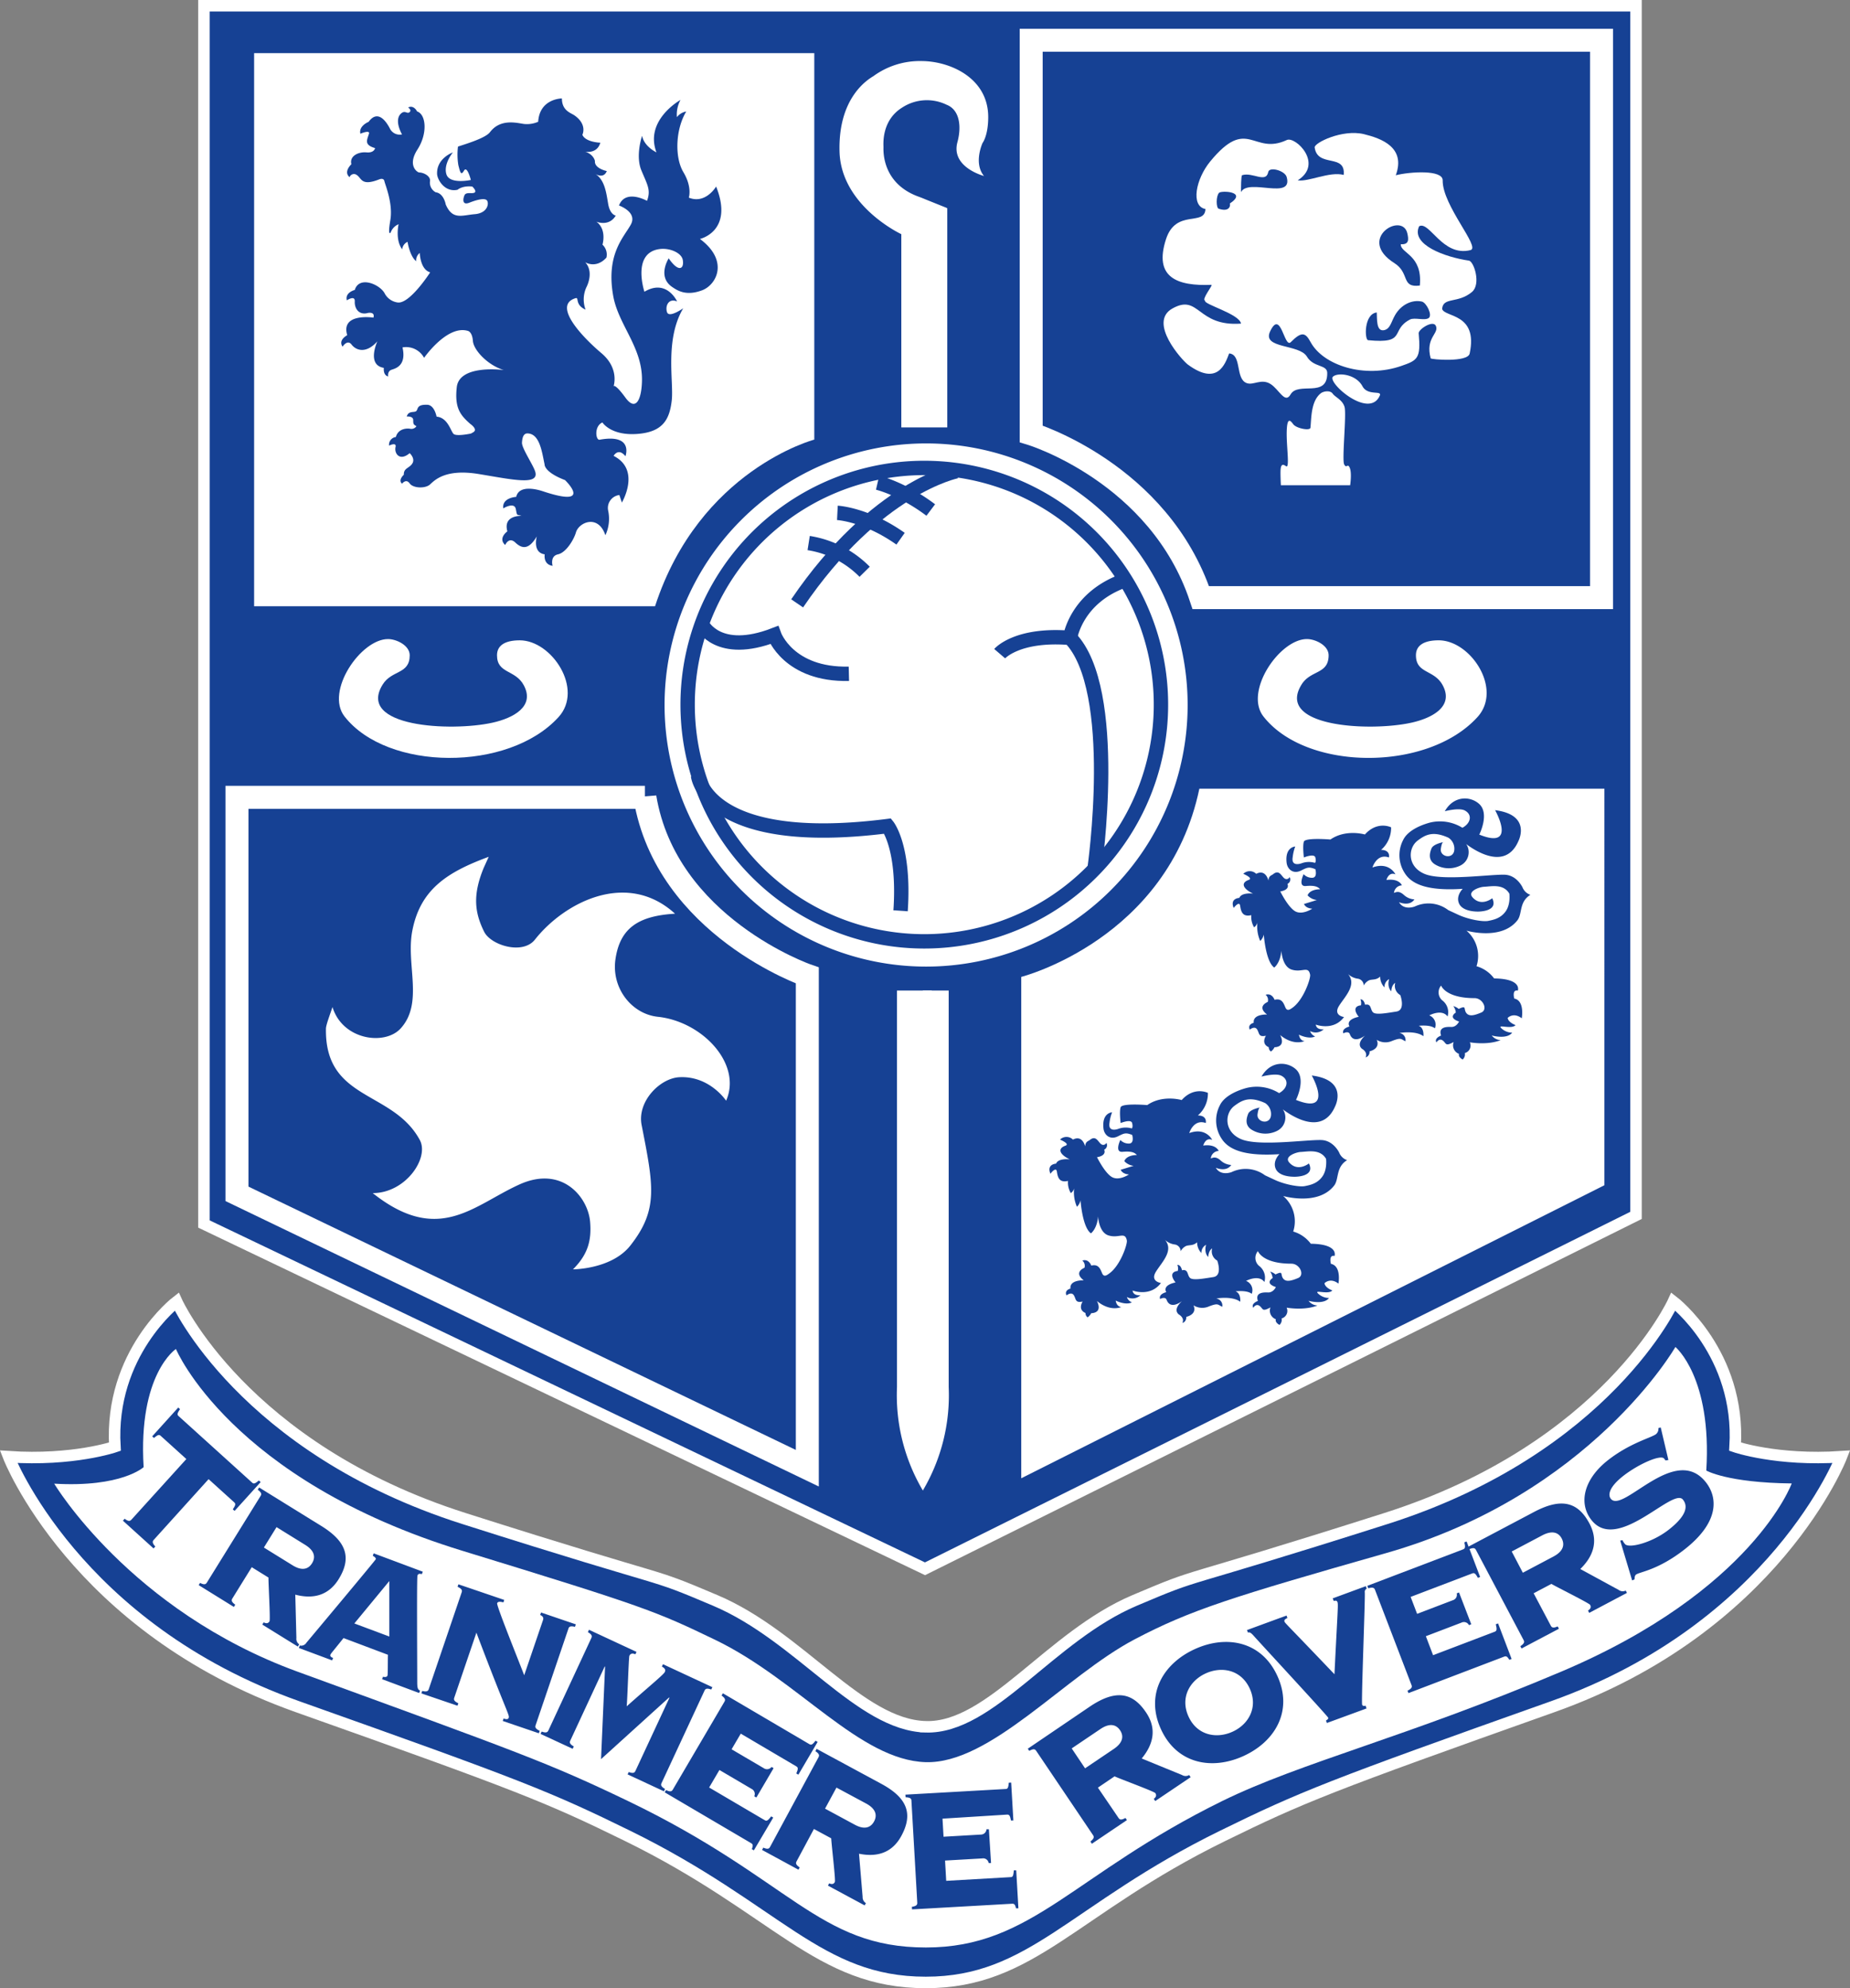 <svg xmlns="http://www.w3.org/2000/svg" viewBox="0 0 655.22 704.07"><rect x="0" y="0" width="655.22" height="704.07" fill="#808080" stroke="none"/><defs><style>.cls-1,.cls-3,.cls-4{fill:#164194}.cls-1,.cls-3{stroke:#fff}.cls-1{stroke-width:4.07px}.cls-2{fill:#fff}.cls-3{stroke-width:8.14px}.cls-5{fill:none;stroke:#164194;stroke-width:5.09px}</style></defs><g id="Layer_2" data-name="Layer 2"><g id="Layer_1-2" data-name="Layer 1"><path d="M72.23 2.04h507.2v428.34L327.61 555.52 72.23 433.43V2.04z" class="cls-1"/><path d="M174.43 255.91c-14.82 3.28-48.27 1.5-38.88-13.54 3.24-5.19 9.55-3.53 9.56-10.33 0-3.5-4.67-5.73-7.66-5.74-9.64-.05-22.36 18.52-15.43 27.4 15.14 19.4 58.13 19.67 75.8.23 9-9.87-2.35-27.17-13.73-27.19-5.41 0-8.08 1.93-8.06 5.31 0 6.54 6.43 5 9.44 10.53 4.15 7.58-3.7 11.7-11.04 13.33ZM496.38 137.23c-3.43-.89-5.85.89-4.2 2 6.23.38 6.62 3.31 11.71 2.08 4.32-1 2.65-4.2 2.74-8.51.05-2.47-3-4.63-4.05-1.09-1.17 3.98-7.85.05-6.2 5.52ZM424.78 279.29h143.46V419.7L361.7 523.47V345.93s51.89-13.23 63.08-66.64ZM232 214.68H90V18.82h198.4v136.85s-40.66 10.68-56.4 59.01Z" class="cls-2"/><path d="M228.41 282.34H83.93v140.41l202 97.16V345.42s-49.93-17.3-57.52-63.08ZM425.29 211.63h141.93V14.25h-202v139.38s45.31 13.74 60.07 58Z" class="cls-3"/><path d="M462.86 126.26c-2.65-4.46-15.86-2.74-13.06-8.81 3.85-8.33 5 6 7.35 3.72 3.87-3.91 5.19-3.42 7-.08 4.51 8.38 19.23 13 32.16 8.49 5.8-2 6.95-2.65 6.15-11.57-.12-1.38 5.12-4.82 6.09-2.61 1.22 2.78-3.81 4.09-1.85 11.48.12.43 13.12 1.51 13.81-1.67 3.1-14.44-9-12.78-9.75-15.84.38-4.32 5.6-1.78 10.59-6 3.27-2.77.67-10.82-1.1-11.08-8.47-1.23-20.68-5.68-17.63-12.17 3.69-2 8.27 10.95 18.2 8.44 3.68-.93-10-15.81-9.86-24.7.05-3.83-11.58-3.07-16.61-1.8C498 52.14 489.17 49 483.06 47.5c-7.67-1.84-17.66 3.11-17.44 4.71 1 7.31 11.05 2 10.28 9.73-5-1.32-12.46 2.54-16.28 1.91 9.29-5.86-.83-15.68-3.86-14.27-12 5.62-13.81-8.63-27.14 7.6-5.11 6.22-7 15.82-1.68 16.84-.25 6.23-10.42-.15-13.95 10.61-4.49 13.68 4 16.73 16.07 16.23.69 0-3.65 5.21-2.25 5.59-.76 1.27 12.21 4.7 12.72 8.14-15.64 1.15-14.75-10.68-24.28-5.36-8.83 4.93 3.56 18.48 5.46 19.87 10.55 7.75 13.22-.26 14.62-3.95 4.58.38 2.1 9 6.22 10.51 2.4.89 5.15-1.74 8.44.32 3 1.88 5.12 7.17 7.08 3.71 2.68-4.75 13.12 1.48 13-7.63-.02-3.06-4.85-1.83-7.21-5.8Z" class="cls-2"/><path d="M435.51 72.11c.28-.18.59 3.31-3.89 1.8-.91-.31-1-4.42.13-5.63.79-.87 10.32-.49 3.76 3.83ZM449.18 60.91c.4-2 5.88-.5 6.52 1.76 2.4 8.42-13.63.28-16.17 5.37 0-1.36 0-5.81.39-6 3.71-1.18 8.47 2.96 9.26-1.13ZM498.46 82.7c.42 1.94.72 4-2.34 3.78-.12 3.31 7.76 3.69 6.75 14.63-6.75.89-3.45-4.4-9-7.93-13.64-8.6 2.89-18.4 4.59-10.48ZM494.12 111.54c2.13-3.67 6-5.53 9.46-4.75 1.62.37 3.82 4.77 2.46 5.81s-5.06-.28-6.64.54c-7.22 3.74-.86 8.7-14.85 7.33-1.28-.12-1.53-9.32 3.06-9.82.14 2.21-.23 6.69 2.45 6.29 2.35-.36 2.62-2.94 4.06-5.4Z" class="cls-4"/><path d="M482.55 136.78c-2.27-4.27-8.68-5-10.45-3.4-2.18 2 12.83 15.29 16.59 6.69.85-1.95-4.27.21-6.14-3.29ZM326.85 527.8a66.22 66.22 0 0 0 9.15-36.63V350.76h-9.15v177Z" class="cls-2"/><path d="M326.85 527.8a66.29 66.29 0 0 1-9.16-36.63V350.76H330V517.7ZM319.22 73.76h16.28v77.58h-16.28z" class="cls-2"/><path d="M319.22 82.92S297.86 73 297.34 53.67c-.51-19.08 9.92-25.44 12-26.71a27.88 27.88 0 0 1 17-5.34c9.92 0 23.66 5.85 23.66 19.84 0 6.61-2 9.16-2 9.16s-3.31 7.12.51 11.7c0 0-11.84-3.07-9.41-12 1.52-5.59.76-11.44-3.82-13.22a16 16 0 0 0-15.77 1c-7.37 4.58-6.61 13-6.61 14s-.76 13 12.84 17.68l9.8 3.94ZM499.88 255.91c-14.82 3.28-48.27 1.5-38.88-13.54 3.24-5.19 9.56-3.53 9.56-10.33 0-3.5-4.66-5.73-7.65-5.74-9.65-.05-22.36 18.52-15.44 27.4 15.15 19.4 58.13 19.67 75.8.23 9-9.87-2.34-27.17-13.72-27.19-5.41 0-8.08 1.93-8.06 5.31 0 6.54 6.42 5 9.43 10.53 4.16 7.58-3.7 11.7-11.04 13.33ZM146 329.75c-2.23 11.91 4.08 25.38-4.07 34.4-5.6 6.2-20.6 4.16-24.17-7.54-.76 2.29-2.3 6.32-2.32 7.61-.44 25.71 23.69 21.78 33.25 39.48 3.41 6.33-5 18.79-16.68 18.79 23.4 18.57 35.72 4.26 52-3.08 15.17-6.84 24.33 4.61 25 13.36.5 6.34-.68 11.34-6.08 16.72 0 0 13.68 0 20.32-8.43 10-12.72 8.22-21.11 4-42.66-1.65-8.38 6.52-16.61 13.36-16.95 10.74-.55 16.56 8.32 16.56 8.32 5.73-13-8.39-28.07-24.22-29.72-9.2-1-16.36-10.05-15-20.17 1.55-11.25 8.16-15.57 21.13-16.33-17-15.52-39.17-4.07-49.62 9.17-4.34 5.5-15.65 2-18-2.81-3.38-6.81-4.07-13-.18-22.51l1.81-4c-14.63 5.39-24.29 11.5-27.09 26.35ZM453.65 171.82h24.54s.64-4.2-.12-6.1-1.15.38-2-1.28.89-17.8.13-20.35-3.31-3.43-4.2-4.7-3.25-.87-4.2-.13c-3.56 2.8-3.32 8.92-3.68 12.21-.13 1.15-5 .26-6.11-1.27s-2.16-2.42-2.29 2.67 1.15 13.23-.25 12.21-1.78-.25-1.91 1.14.09 5.6.09 5.6Z" class="cls-2"/><path d="M166.86 153.51s-5.22 1.14-6.24.12-2-5.72-6-6.1c0 0-.72-4.11-3.31-4.2-3.69-.12-3.18 1.4-3.82 2.17s-2.79-.26-3.43 2c0 0 2.29-.25 2.29 1.27s.13 1.53 1.14 2.16a2.14 2.14 0 0 1-2.28.89c-1.66-.25-4.33.26-5 2.93a2.75 2.75 0 0 0-2.41 3.05s2.73-1.38 2.29.51c-.51 2.16 1.4 5.21 5 2.16 0 0 2 1.78 1 3.56s-3.18 1.66-3.06 4.07c0 0-2.16 1.91-.63 3.18 0 0 1.4-1.91 2.67-.12s5.59 1.9 7.25.38 5.47-5.6 17.17-3.69 21.49 4.19 20.09-.76c-.64-2.29-4.8-8.37-4.71-10.31.13-2.67 1-3.33 2-3.3 4.33.12 5.09 6.74 6 10.93 0 0-.31 2.72 7.25 5.6 0 0 10.43 10.05-7.89 3.94-1.91-.63-8.39-2.41-9.41 2 0 0-5.09.25-4.58 4.07 0 0 3.94-2.42 4.45.25s.26 1.78 2 2.42c0 0-6.61-.38-5 5.47 0 0-3.43 2.41-.77 4.83 0 0 1.28-3.05 3.57-.89s4.7 2.8 7.63-2.16c0 0-1.66 5.72 2.8 6.36 0 0-.64 3.56 2.79 4.07 0 0-1-3.44 1.91-4.07s5.65-5.28 6.36-7.76c1-3.56 7.88-6.61 10.43 1a13.76 13.76 0 0 0 1-8.65 4.62 4.62 0 0 1 3.95-5.6l.89 2.67s6.87-11.57-2.93-16.53c0 0 1.66-3.05 4.2.13 0 0 3-8.06-9.16-5.85-1.4.25-2-4.84 1-6.11 0 0 2.93 4.71 12.21 4.07s11.57-5.21 12.34-11.83-2.55-21.49 4.07-32.68c0 0-5 3.56-5.73 1.4s.51-5.09 3.56-3.82c0 0-3.68-8.14-11.57-3.43 0 0-4.67-14 5.6-15.14 3.43-.38 7.59 1.36 8 3.95.51 3.18-1.53 4.45-5-.64 0 0-4.2 6.49 1.27 10.17 1.84 1.25 4.9 3.27 10.56 1.15 5.09-1.91 9.66-10.43-.77-18.19 0 0 12.09-2.67 5.73-18.56 0 0-3.69 6.35-9.67 3.94 0 0 1.27-3.69-1.91-9s-2.79-15.26 1-21.5a5.28 5.28 0 0 0-3.31 2 10.8 10.8 0 0 1 1.28-6.11s-12.85 7.13-8.52 18.57c0 0-4.33-2-5.09-5.85 0 0-2.42 7-.26 12.21s3.44 7 2 10.81c0 0-7.63-4.32-9.92 1.65 0 0 6.61 2.29 4.2 6.74s-8.91 10.44-6.24 25.31c1.85 10.3 10.41 18.19 10.18 30-.13 6.61-2.16 11.06-5.85 6s-4.2-4.07-4.2-4.07 2.16-6.24-4.32-11.7-17.55-16.92-9.16-19.46c1.38-.42-.38 2.29 3.56 4.07a10.31 10.31 0 0 1 .38-8.14c.64-1.27 2.29-5.6-.51-8.65 0 0 3.82 2.42 7.51-1.65a4.79 4.79 0 0 0-1.4-4.58s1.65-5.35-2.16-8.14c0 0 4.45 1.91 6.86-2.16 0 0-2-.26-2.67-4.07s-1.14-8.52-4.58-10.69c0 0 2.93 1.91 4.08-1 0 0-4.46-.9-4.2-3.57 0 0-.38-2.28-3.44-3.3 0 0 4.2.89 5.35-3.18 0 0-5.22-.13-6.36-2.8 0 0 1.87-3.6-2.8-6.87-1.27-.89-4.45-1.65-4.45-6 0 0-7.89 0-8.4 8.26a9.92 9.92 0 0 1-5.08.77c-2.68-.39-8.33-1.91-12 2.92-1.52 2-7.76 3.94-11.32 5.09a22.86 22.86 0 0 0 .13 6.61c.64 2.42.89 3.82 2 1.91s2.42 3.31 2.42 3.31-7.5 1.65-8.65-2 2.29-7.76 2.29-7.76-5.72 2-5.6 7.51c0 2 2.64 6.74 7.25 5.72 0 0 1.66-1.53 5.22-1.14 0 0 1.78 1.65.76 2.16s-3-.38-3.56 1-.76 3.56 1.78 2.55 5.47-1.78 6.23-.77.26 4.46-4.32 4.84-7.89 2.16-10.3-3.44c0 0-.64-3.94-3.56-4.32a3.84 3.84 0 0 1-2-3.94c.25-1.79-2.28-3.06-3.81-3.06-.64 0-4.33-2.41-.64-8.13s3.05-12.47-.13-13.49c0 0-1.14-2.41-3.18-1.4 0 0 1.4.89.51 1.66s-1.56-.85-3.05.51-1.4 4.07.38 7.37a3.88 3.88 0 0 1-4.2-1.9c-1.27-2.55-4.32-7.13-7.63-2.55 0 0-3.56 1.4-2.92 4.2 0 0 3.49-1.48 3.05 0-.63 2.16-1.91 3.94 2.16 5.09 0 0-.25 1.78-3.05 1.52s-6.1 1.27-5.34 4.2c0 0-2.93 2.67-.64 4.58a1.64 1.64 0 0 1 2.55-.77c1.78 1.15 1.52 4.08 8 1.53 0 0 1.52-.64 1.78.64s3.12 7.86 2.1 13.86.13 4.33.13 4.33a5 5 0 0 1 2.8-2.93s-1.28 5.47 1.27 8.9a3.3 3.3 0 0 1 1.9-2.67s.77 5.09 3.06 6.87a3.26 3.26 0 0 1 1.27-2.92s.13 5.85 3.69 6.86c0 0-7.15 11.14-11.45 10.68a6.12 6.12 0 0 1-4.71-3.3c-1.77-3.18-9-6.23-10.55-1.14 0 0-3.56.88-2.8 3.68 0 0 2.93-2 2.8.39s1.4 5 4.71 4.06c0 0 2.54-.5 1.9 1.66 0 0-11.7-1.78-9.28 6.23 0 0-3.31 1.65-1.65 4.07 0 0 1.68-2.72 3.18-.76 1.65 2.16 5.21 3.3 9.15-1.15 0 0-3.94 8.39 2.29 9.41 0 0-.38 2.55 1.53 3.05 0 0-.38-1.9 1.27-2.41s5.21-1.66 3.81-7.89a7.23 7.23 0 0 1 7.64 3.69s8.15-11.74 15.51-9.54c0 0 1.53.26 1.78 3.56s5.34 8.65 10.94 10.31c0 0-15.77-2.16-16.66 6.1-.78 7.23 1.14 9.79 4.83 13 0 0 2.8 1.91 1 2.93s-.74.44-.74.44ZM393.87 393.88s-3.68.13-3.05 5.72c.26 2.33 2.35 4.17 5.09 2.8 2.29-1.15 2.8-1.4 5.08-.51 0 0 .89 3.05-1.14 3.05a4 4 0 0 1-3.05-1.27s-2.17 4.45.76 4.2 4.2.12 5.09 1.14c0 0-3.56-.12-4.45 2.16a5.29 5.29 0 0 0 3.3 1.66l-4.58 1.4s.51 1.52 2.93 1.65c0 0-3.56 2.42-6.1.89s-5.22-7-5.22-7 3.44-.38 2.54-2.67a1.7 1.7 0 0 0 .77-2.41 1.2 1.2 0 0 1-1.78.51c-1.15-.77-1.84-3.32-4.07-1.53-.64.51-1.53.51-1.66 2.29 0 0-.89-4.2-4.32-2.42a3.26 3.26 0 0 0-4.58 0s3.69 1.53 1.91 2.16c-2.85 1-2.16 3.06 1.53 4.84 0 0-4.08-.51-4.84 1.52 0 0-3.43.13-2 3.57 0 0 2-2.68 2.29-.77s.76 4.07 3.94 3.31a7.26 7.26 0 0 0 1 4.32 3 3 0 0 0 1.27-2.41 12.73 12.73 0 0 0 .89 7.25 4.34 4.34 0 0 0 1.27-2.29s.64 9.54 3.69 11.7c0 0 2.16-1.53 2.54-6 0 0 .21 5.66 3.69 6.74 3.69 1.14 5.83-1.5 6.49 1.78.25 1.27-2.28 8.88-6.24 11.7-.88.64-1.9 1.4-2.54-.13s-1.27-3.3-3.81-2.67c0 0-.89-2.54-3.18-1.78a2.4 2.4 0 0 1 .76 2.55s-4.07 1.52-.26 4.45c0 0-5.08-.26-4.7 2.92 0 0-2.29.51-1.4 2.42 0 0 1.65-1.4 2.54-.13s.39 2.93 3.18 2.29c0 0-1.91 2.8 1 4.07a1.79 1.79 0 0 0 .76 1.53 4.23 4.23 0 0 0 1.29-1.48s4.19.13 2-4.32c0 0 4.07 3.81 8.65 2.16 0 0-1.65 0-2-2.29 0 0 3.44 1.78 5.73.63a3.12 3.12 0 0 1-1.78-1.9 4.12 4.12 0 0 0 4.83-.64s-2.54.38-2.8-1.65c0 0 6.23 2.41 10.05-2.67 0 0-3.94-.51-1.78-4s6.87-7.88 2.67-11.82a6.35 6.35 0 0 0 3.82 2.16 2.46 2.46 0 0 1 2.28 2.42 4.1 4.1 0 0 1 2-1.91c1.27-.38 2.42 0 3.81-1.27a5.42 5.42 0 0 0 1.53 3.81 3.17 3.17 0 0 1 1.65-2.92s-.89 2.67.77 4.32c0 0 0-2.16 1.39-3.05a3.75 3.75 0 0 0 1.79 4.32s2 5.34-1.4 5.85-7.25 1.27-8.27.26-.51-3.18-2.8-2.67c0 0-.38-2-1.65-1.91a3.38 3.38 0 0 1 .13 2.16s-3.82.13-.77 4.07c0 0-4.7.76-3.3 3.43 0 0-2.8.64-2.17 2.42 0 0 1.78-1 2.29.26.17.42 1.15 3.56 5.47.5 0 0-3.43 2.8-1.14 4.71 0 0 2.16 1.14 1.27 3 0 0 1.4-.25 1.4-2.16 0 0 3.94-.76 2.54-4.07a5.81 5.81 0 0 0 5.47.38c3.31-1.27 3.05-.63 4.71.13a2.5 2.5 0 0 0-2.16-2.93s5.72-1 8.52 1.15c0 0 .38-2.93-1.66-3.69 0 0 4.07-.51 5.73.89a3.51 3.51 0 0 0-2-4.58s4.45-2.41 6.49.38a5.22 5.22 0 0 0-1.91-5.72 3.71 3.71 0 0 1-.38-5.21s1.52 4.45 11.82 4.45c3.06 0 4.84 4.07 2.42 5.08s-4.32 1.53-5.34.13.26-2.8-2.67-1.4a4.76 4.76 0 0 0-1.91-1 4.45 4.45 0 0 1 .89 2.29s-3.05 1.79 1.15 3.18c0 0-.89 2-2.8 1.91s-4.58.13-3.56 3c0 0-2.55.89-1.66 2.42 0 0 1-1.65 2.29-.63s.77 2.16 3.82.5a3.21 3.21 0 0 0 1.91 4.2s-.51 1 1.27 2a2.39 2.39 0 0 0 .76-2.29 2.76 2.76 0 0 0 1.78-3.82s6.11 1.14 10.94-.76a4.26 4.26 0 0 1-3.18-1.66s5.34 1.53 7.25-1a5.61 5.61 0 0 1-3.82-1.53c-1.78-1.65 3.56.51 5-1.14 0 0-2.54-.89-2.79-2.55 0 0 2-2.16 4.95.13 0 0 1.15-6.23-2.66-7 0 0-.9-3.3 1.27-2.79 0 0 1.65-4.2-8.4-4.33a11.88 11.88 0 0 0-6.23-4.32 11.78 11.78 0 0 0-3.56-12.59s12.36 3.64 18.06-3.69c1.78-2.29.51-6.49 4.58-9a4.62 4.62 0 0 1-2.8-2.67s-2-4.33-6.36-4.45c-5.22-.16-22 2.29-28.23-.26s-6.08-9.14-2.55-11.82c2.68-2 5.34-3.57 10.94-1a4.64 4.64 0 0 1 2 4.7c-.64 3.05-5.09 2-4.71-.76s1-2.42 1-2.42-3.69.64-4.33 2.29-1.34 4.29 1.66 5.85a9.2 9.2 0 0 0 8.14.38c4.47-1.84 4.19-7.63 1-9 0 0 14.49 12.84 20 .12 0 0 4.83-9.28-8.27-10.93 0 0 8 14.11-5.59 8.64 0 0 3.81-7.5-.13-10.93-3.12-2.72-8.9-2.93-12.08 2.67 0 0 5.07-1.38 7.12-.26 2.8 1.53 2 4.58-.89 6.11a15 15 0 0 0-11.7-1.78c-4.07 1.14-7.89 3.18-9.28 6.1a11.63 11.63 0 0 0 .63 11.83c2.67 4.19 8.78 6.23 20.48 5.47 0 0-2.42 2.29-1.4 5s5 3 6.74 3c0 0 7.5.13 5.09-4.71 0 0-3.95 3.18-7-.38-1.85-2.16 2.54-3.61 4.07-3.69 2.67-.12 6.87-1.14 9 2.42 0 0 .51 3.69-1.27 6.23s-4.32 3.06-6.23 3.44-7-.51-10.56-2.16l-3.56-1.66a11.5 11.5 0 0 0-11.83-1.14s-3.81 1.52-5.59-1.53c0 0 3.69 1.65 5.47-1a6 6 0 0 1-3.69-1.52c-1.65-1.53-2.67-1.15-3.56-.77a2.93 2.93 0 0 1 2.79-2.67s-.88-2.54-5.46-1.91c0 0 .76-3.05 3.17-2 0 0-2.16-4.58-8.13-2.42 0 0 1.52-5.08 5.85-3.56 0 0 .63-2.67-2.8-2.67a10.33 10.33 0 0 0 3.56-8s-4.83-2.42-9.29 2.54c0 0-6.74-2-12.2 1.78 0 0-8.91-.76-9.42.77s0 5.59 0 5.59 3.69-1.52 4.07 0-.12 1.91-.12 1.91a7.57 7.57 0 0 0-4.71.13s-3.81 1.52-3.18-2.16a14.69 14.69 0 0 1 .91-3.68ZM458.73 299.76s-3.68.13-3.05 5.73c.27 2.33 2.35 4.16 5.09 2.79 2.29-1.14 2.8-1.39 5.09-.5 0 0 .89 3.05-1.15 3.05a4 4 0 0 1-3-1.27s-2.16 4.45.76 4.19 4.2.13 5.09 1.15c0 0-3.56-.13-4.45 2.16a5.25 5.25 0 0 0 3.3 1.65l-4.57 1.4s.5 1.53 2.92 1.66c0 0-3.56 2.41-6.1.89s-5.22-7-5.22-7 3.44-.38 2.55-2.67a1.71 1.71 0 0 0 .76-2.42 1.2 1.2 0 0 1-1.78.51c-1.15-.76-1.84-3.31-4.07-1.52-.64.5-1.53.5-1.65 2.28 0 0-.9-4.19-4.33-2.41a3.26 3.26 0 0 0-4.58 0s3.69 1.53 1.91 2.16c-2.84 1-2.16 3.05 1.53 4.84 0 0-4.07-.51-4.84 1.52 0 0-3.43.13-2 3.56 0 0 2-2.67 2.29-.76s.76 4.07 3.94 3.31a7.35 7.35 0 0 0 1 4.32 3 3 0 0 0 1.27-2.42 12.83 12.83 0 0 0 .89 7.25 4.34 4.34 0 0 0 1.27-2.29s.64 9.54 3.69 11.7c0 0 2.16-1.52 2.54-6 0 0 .21 5.66 3.69 6.74 3.69 1.14 5.83-1.5 6.49 1.78.25 1.27-2.28 8.87-6.23 11.7-.89.63-1.91 1.4-2.55-.13s-1.27-3.31-3.81-2.67c0 0-.89-2.54-3.18-1.78a2.37 2.37 0 0 1 .76 2.54s-4.07 1.53-.25 4.45c0 0-5.09-.25-4.71 2.93 0 0-2.29.51-1.4 2.42 0 0 1.65-1.4 2.55-.13s.38 2.92 3.17 2.29c0 0-1.9 2.8 1 4.07a1.79 1.79 0 0 0 .77 1.52 4.18 4.18 0 0 0 1.27-1.52s4.19.12 2-4.33c0 0 4.07 3.82 8.65 2.17 0 0-1.65 0-2-2.29 0 0 3.43 1.78 5.72.63a3.12 3.12 0 0 1-1.78-1.91 4.11 4.11 0 0 0 4.83-.63s-2.54.38-2.8-1.65c0 0 6.23 2.41 10-2.68 0 0-3.94-.5-1.78-3.94s6.87-7.88 2.67-11.82a6.41 6.41 0 0 0 3.82 2.16A2.45 2.45 0 0 1 483 349a4.14 4.14 0 0 1 2-1.91c1.27-.38 2.42 0 3.82-1.27a5.4 5.4 0 0 0 1.52 3.82 3.19 3.19 0 0 1 1.65-2.93s-.88 2.67.77 4.33c0 0 0-2.17 1.4-3a3.74 3.74 0 0 0 1.78 4.32s2 5.34-1.4 5.85-7.25 1.27-8.27.25-.51-3.17-2.8-2.67c0 0-.38-2-1.65-1.91A3.41 3.41 0 0 1 482 356s-3.82.12-.77 4.07c0 0-4.7.76-3.3 3.43 0 0-2.8.64-2.16 2.42 0 0 1.78-1 2.29.25.17.43 1.14 3.56 5.46.51 0 0-3.43 2.8-1.14 4.71 0 0 2.16 1.14 1.27 3.05a2 2 0 0 0 1.4-2.16s3.94-.77 2.55-4.07a5.79 5.79 0 0 0 5.46.38c3.31-1.27 3.05-.64 4.71.13a2.49 2.49 0 0 0-2.16-2.93s5.72-1 8.52 1.14c0 0 .38-2.92-1.66-3.68 0 0 4.07-.51 5.73.89a3.51 3.51 0 0 0-2-4.58s4.45-2.42 6.49.38a5.22 5.22 0 0 0-1.91-5.72 3.73 3.73 0 0 1-.38-5.22s1.53 4.45 11.83 4.45c3 0 4.83 4.07 2.41 5.09s-4.32 1.53-5.34.13.26-2.8-2.67-1.4a4.76 4.76 0 0 0-1.91-1 4.45 4.45 0 0 1 .89 2.29s-3.05 1.78 1.15 3.18c0 0-.89 2-2.8 1.91s-4.58.13-3.56 3.05c0 0-2.54.89-1.66 2.42 0 0 1-1.66 2.29-.64s.77 2.16 3.82.51a3.22 3.22 0 0 0 1.91 4.2s-.51 1 1.27 2a2.37 2.37 0 0 0 .76-2.29 2.75 2.75 0 0 0 1.78-3.81s6.11 1.14 10.94-.77a4.28 4.28 0 0 1-3.18-1.65s5.34 1.53 7.25-1a5.55 5.55 0 0 1-3.81-1.52c-1.78-1.66 3.56.51 5-1.15 0 0-2.55-.89-2.8-2.54 0 0 2-2.16 5 .13 0 0 1.14-6.24-2.67-7 0 0-.89-3.31 1.27-2.8 0 0 1.65-4.19-8.4-4.32a11.82 11.82 0 0 0-6.23-4.32 11.8 11.8 0 0 0-3.56-12.6s12.36 3.64 18.06-3.68c1.78-2.29.51-6.49 4.58-9a4.65 4.65 0 0 1-2.8-2.67s-2-4.33-6.36-4.46c-5.21-.15-22 2.29-28.23-.25s-6.07-9.14-2.54-11.83c2.67-2 5.34-3.56 10.93-1a4.64 4.64 0 0 1 2 4.7c-.64 3-5.09 2-4.71-.76s1-2.42 1-2.42-3.69.64-4.33 2.29-1.34 4.29 1.66 5.85a9.27 9.27 0 0 0 8.14.38c4.48-1.84 4.2-7.63 1-9 0 0 14.5 12.85 20 .13 0 0 4.84-9.28-8.26-10.94 0 0 8 14.12-5.6 8.65 0 0 3.82-7.5-.13-10.94-3.12-2.72-8.9-2.92-12.08 2.67 0 0 5.07-1.37 7.12-.25 2.8 1.53 2 4.58-.89 6.1a15.08 15.08 0 0 0-11.7-1.78c-4.07 1.15-7.88 3.18-9.28 6.11a11.63 11.63 0 0 0 .63 11.83c2.67 4.19 8.78 6.23 20.48 5.46 0 0-2.42 2.29-1.4 5s5 3.06 6.74 3.06c0 0 7.5.12 5.09-4.71 0 0-3.94 3.18-7-.38-1.85-2.16 2.54-3.62 4.07-3.69 2.68-.13 6.87-1.14 9 2.42 0 0 .51 3.69-1.27 6.23s-4.32 3.05-6.23 3.43-7-.51-10.56-2.16l-3.56-1.65a11.51 11.51 0 0 0-11.87-1.29s-3.81 1.53-5.59-1.52c0 0 3.69 1.65 5.47-1a5.94 5.94 0 0 1-3.69-1.53c-1.65-1.52-2.67-1.14-3.56-.76a2.92 2.92 0 0 1 2.8-2.67s-.89-2.54-5.47-1.91c0 0 .76-3 3.18-2 0 0-2.17-4.58-8.14-2.42 0 0 1.53-5.09 5.85-3.56 0 0 .63-2.67-2.8-2.67a10.3 10.3 0 0 0 3.56-8s-4.83-2.42-9.28 2.54c0 0-6.74-2-12.21 1.78 0 0-8.91-.76-9.41.76s0 5.6 0 5.6 3.69-1.53 4.07 0-.13 1.91-.13 1.91a7.49 7.49 0 0 0-4.71.13s-3.81 1.52-3.18-2.17a15.63 15.63 0 0 1 .89-3.75Z" class="cls-4"/><path d="M328 342.28a92.63 92.63 0 1 0-92.63-92.63A92.63 92.63 0 0 0 328 342.28Z" class="cls-2"/><path d="M327.36 333.34a83.82 83.82 0 1 0-83.82-83.81 83.81 83.81 0 0 0 83.82 83.81Z" class="cls-5"/><path d="M248.76 221.29s5.59 11.2 25.44 3.57c0 0 5.08 14.24 26.45 13.73M338.8 166.86s-28.49 5.6-56.47 46.8" class="cls-5"/><path d="M310.82 170.93s8.65 2 18.83 9.67M296.58 181.61s10.17.51 22.38 9.16M286.41 192.3a35.61 35.61 0 0 1 19.83 10.17M247.23 274.71s3.06 25.94 67.16 17.81c0 0 6.1 7.63 4.57 30M354.06 231.47s6.11-7.12 24.93-5.6c0 0 2-14.24 19.33-20.35" class="cls-5"/><path d="M387.64 307.78s9.16-63.59-8.65-81.91" class="cls-5"/><path d="M327.87 611.48c23 .65 44-32.05 74-44.76 25.56-10.83 10.69-4.08 89-29s101.79-76.82 101.79-76.82 23.91 18.32 21.87 51.38c0 0 14.75 5.09 37.65 3.56 0 0-23.41 60.54-102.26 88.52s-88.79 31.95-117 45.79C380 676.09 365.51 702 327.87 702c-38.16 0-52.66-25.94-105.56-51.88-28.22-13.84-38.16-17.81-117-45.79S3.05 515.84 3.05 515.84c22.89 1.53 37.64-3.56 37.64-3.56-2-33.06 21.88-51.38 21.88-51.38S86 512.79 164.31 537.72s63.47 18.17 89 29c30.04 12.71 51.08 44.11 74.56 44.76Z" class="cls-1"/><path d="M327.87 624c23 .64 49.23-30.47 74-43.5 19.84-10.43 34.54-15 89-30.52 72.49-20.61 102.51-73 102.51-73s13 10.68 10.94 43.75c0 0 7.37 4.32 30.26 4.57 0 0-13.73 37.9-81.65 66.65-55 23.29-91.84 32-120 45.78-52.91 26-67.41 51.89-105 51.89-38.16 0-47.82-24.16-105.56-51.89-28.33-13.6-38.41-17.11-117-45.78C46 570.28 19.2 525.38 19.2 525.38c23.91 1.4 31.67-5.85 31.67-5.85-2-33.07 11.44-41.84 11.44-41.84S81.64 524 163.8 549.16c64.58 19.8 68.43 21.37 89.54 31.54 29.36 14.16 51.05 42.59 74.53 43.3Z" class="cls-2"/><path d="m43.53 538.49.62-.69c1.42 1.08 1.94.82 2.41.31L66 516.66l-9.07-8.2c-.58-.53-1-.43-2.4.74l-.63-.57 9.23-10.21.63.58c-1 1.46-1.08 1.94-.5 2.46L89.28 525c.58.52 1 .42 2.4-.75l.64.57-9.24 10.21-.63-.57c1-1.47 1.08-1.94.5-2.47l-9.07-8.21-19.41 21.48c-.46.52-.67 1.07.54 2.37l-.62.69ZM82.32 566c-.37.6-.48 1.17 1 2.24l-.49.79-12.46-7.72.48-.79c1.6.81 2.06.46 2.43-.13l19-30.64c.37-.59.47-1.16-1-2.23l.49-.79 22.14 13.7c8.95 5.55 10.65 11.33 6 18.82-3.75 6-9.37 7-15.33 5.43l.39 15.33a2.38 2.38 0 0 0 1 2.27l-.49.79-12.58-7.79.49-.79c.88.46 1.57.43 2.06-.36.36-.59-.43-13.63-.36-15.5l-5.93-3.67Zm11.14-18 10.17 6.29c3.56 2.21 5.71 1.18 6.89-.73s1.15-4.29-2.42-6.5l-10.16-6.29ZM121.67 580.05c-3.71 4.65-4.46 5.44-4.63 5.87s0 .83.93 1.17l-.32.87-11.8-4.4.33-.87a2.16 2.16 0 0 0 2.35-1c1.22-1.44 24.39-29.11 24.55-29.54s-.48-.93-1.06-1.23l.33-.87 17.39 6.5-.33.87c-.76-.2-1.28-.23-1.55.5s-.11 25.3-.09 37.85c0 2 .25 2.58 1 2.87l-.32.87-13.13-4.9.33-.87c1 .27 1.42 0 1.59-.4s.08-6.32.17-7.36Zm3.83-5.17 12.39 4.63v-19.65ZM163.5 563.9c.23-.66.2-1.24-1.44-2l.3-.88 16.23 5.53-.3.88c-1.57-.46-2.06-.13-2.21.3-.27.81 6.78 18.25 9.58 25.49l6.66-19.54c.3-.88-.12-1.43-1-1.8l.3-.88 12.32 4.2-.3.88c-1.73-.43-2.11 0-2.33.67l-11.6 34.15c-.22.65-.19 1.23 1.44 2l-.3.87-12.79-4.36.3-.87c1.21.41 1.65.23 1.82-.28.33-1-1-2.48-11.45-30.12l-7.83 23c-.23.65-.2 1.24 1.43 2l-.3.87-12.79-4.36.3-.88c1.73.43 2.11 0 2.33-.67ZM222.28 628.33l.4-.84c1.67.61 2.1.21 2.39-.43l12-25.8-.07-.2-24.13 21.87 1.43-32.76-.13-.06L202 616.33c-.3.63-.33 1.21 1.22 2.1l-.4.84-11.37-5.27.39-.84c1.68.61 2.1.21 2.4-.42l15.19-32.68c.29-.63.33-1.21-1.22-2.1l.39-.84 16.84 7.83-.4.84c-1.06-.41-1.74-.3-2.13.55-.23.48-.71 15.69-.95 17.89 6.2-5.56 13-11.17 13.46-12.08s0-1.43-1-2l.39-.84 17.49 8.13-.4.84c-1.67-.61-2.1-.21-2.39.42l-15.19 32.67c-.3.64-.33 1.21 1.22 2.11l-.39.84ZM267.88 636.52l-.74-.43a2 2 0 0 0-.94-2.62l-11.4-6.7-3.64 6.2 19.68 11.57c.68.4 1.12.21 2.28-1.35l.74.43-6.86 11.6-.73-.43c.48-1.24.43-1.72-.24-2.11l-30.61-18 .47-.8c1.61.77 2.07.41 2.42-.19l18.25-31.07c.35-.6.45-1.17-1-2.21l.47-.8 30.61 18c.67.4 1.12.21 2.2-1.22l.74.44-6.82 11.6-.74-.44c.72-1.64.67-2.11 0-2.51l-19.66-11.58-3.25 5.54 11.41 6.7a2 2 0 0 0 2.74-.45l.73.43ZM282.14 659.09c-.33.62-.4 1.19 1.09 2.18l-.44.81-12.89-7 .44-.82c1.64.71 2.08.34 2.41-.28l17.13-31.7c.33-.61.4-1.19-1.09-2.17l.44-.82 22.91 12.38c9.26 5 11.29 10.67 7.1 18.43-3.38 6.26-8.93 7.56-15 6.32l1.28 15.28a2.41 2.41 0 0 0 1.16 2.21l-.44.81-13-7 .44-.82c.91.41 1.59.34 2-.48.33-.61-1.24-13.58-1.28-15.45l-6.13-3.31Zm10.07-18.63 10.52 5.68c3.69 2 5.77.83 6.84-1.14s.89-4.35-2.8-6.35L296.25 633Z" class="cls-4"/><path d="M351 659.73h-.85a1.94 1.94 0 0 0-2.23-1.65l-13.21.76.41 7.18 22.8-1.31c.78 0 1-.45 1.15-2.39h.85l.77 13.43h-.85c-.29-1.3-.6-1.67-1.38-1.62l-35.44 2-.05-.92c1.76-.26 1.94-.81 1.9-1.51l-2.06-36c0-.69-.29-1.22-2.07-1.27l-.06-.93 35.45-2c.78 0 1-.44 1.15-2.23l.85-.05.78 13.43h-.86c-.31-1.76-.62-2.13-1.4-2.08L333.81 644l.37 6.4 13.21-.76a2 2 0 0 0 2-1.89h.85ZM396.15 643.75c.38.57.87.9 2.46 0l.52.76-12.41 8.37-.52-.77c1.42-1.14 1.29-1.71.91-2.29L367 620c-.38-.57-.87-.9-2.46 0l-.52-.77L386 604.31c8.92-6 15-5.24 19.89 2.07 4 5.9 2.48 11.48-1.53 16.32l14.29 5.85a2.43 2.43 0 0 0 2.52 0l.52.77-12.54 8.45-.51-.77c.8-.63 1.06-1.28.54-2.05-.38-.57-12.74-5.12-14.43-5.93l-5.9 4Zm-11.85-17.57 10.13-6.83c3.55-2.39 3.51-4.79 2.26-6.65s-3.46-2.8-7-.4l-10.12 6.83Z" class="cls-4"/><path d="M452.42 593.49c5.61 12.31-.77 23.21-12 28.33s-23.65 2.79-29.26-9.53.77-23.2 12-28.32 23.66-2.79 29.26 9.52Zm-31.48 14.34c3 6.62 9.8 8 15.56 5.4s9.15-8.67 6.13-15.28-9.8-8-15.56-5.4-9.15 8.67-6.13 15.28ZM469.94 610.13l-.32-.87c.77-.45.89-.75.79-1-.24-.66-23.24-25.49-26.12-28.71-1.2-1.37-1.61-1.63-2.32-1.46l-.32-.87 14-5.14.32.87c-1.06.48-1.23.86-1 1.37s1.88 2 17.66 18.55c1.08-22.14 1.39-24.65 1.07-25.52-.18-.51-.47-.65-1.31-.42L472 566l11.73-4.32.32.87a1.27 1.27 0 0 0-.68 1.32c.18 2.58-1.3 38.8-.93 39.81.14.36.59.53 1.2.3l.35 1ZM521.08 575.17l-.81.31a2 2 0 0 0-2.67-.89L505 579.4l2.56 6.72 21.8-8.3c.75-.29.89-.75.4-2.64l.82-.31 4.79 12.58-.82.31c-.67-1.16-1.08-1.41-1.83-1.13l-33.89 12.92-.33-.87c1.64-.79 1.65-1.38 1.41-2L487 563c-.25-.65-.64-1.07-2.4-.57l-.33-.87 33.9-12.91c.74-.29.88-.75.45-2.49l.81-.31 4.79 12.57-.81.31c-.84-1.59-1.25-1.84-2-1.56l-21.8 8.31 2.29 6 12.63-4.82a2 2 0 0 0 1.4-2.44l.82-.31Z" class="cls-4"/><path d="M549.24 575.65c.33.62.78 1 2.45.28l.44.82-13.24 7-.43-.82c1.53-1 1.47-1.57 1.15-2.18l-16.84-31.86c-.32-.62-.77-1-2.45-.28l-.43-.83 23.52-12.43c9.51-5 15.43-3.61 19.55 4.18 3.32 6.29 1.24 11.68-3.26 16.07l13.58 7.4a2.44 2.44 0 0 0 2.51.24l.43.82-13.36 7.07-.43-.82c.86-.55 1.19-1.16.76-2-.33-.62-12.12-6.45-13.72-7.44l-6.3 3.32Zm-9.89-18.73 10.79-5.71c3.79-2 4-4.39 3-6.37s-3.14-3.15-6.93-1.15l-10.8 5.71ZM573.83 545.54l.81-.15a5.18 5.18 0 0 0 .89 1.37c1.29 1.64 9.56-.42 15.51-5.09 5.71-4.48 7.14-8 5-10.64-3.53-4.5-23.18 19-32.39 7.23-4.77-6.08-2.57-14.59 5.83-21.18 7.84-6.15 15.51-8 17.05-9.25a2.44 2.44 0 0 0 .83-2.12l.82-.25L590.9 517l-1 .17-.52-.67c-1.2-1.52-9 1.89-14.43 6.11-5 3.91-5.54 6.71-4.45 8.11 4.25 5.42 22.73-19.79 33.7-5.8 4.11 5.24 4.92 13.93-7.49 23.67-9.55 7.49-16 8-17.29 9-.46.36-.47 1.06-.52 1.69l-.84.36Z" class="cls-4"/></g></g></svg>